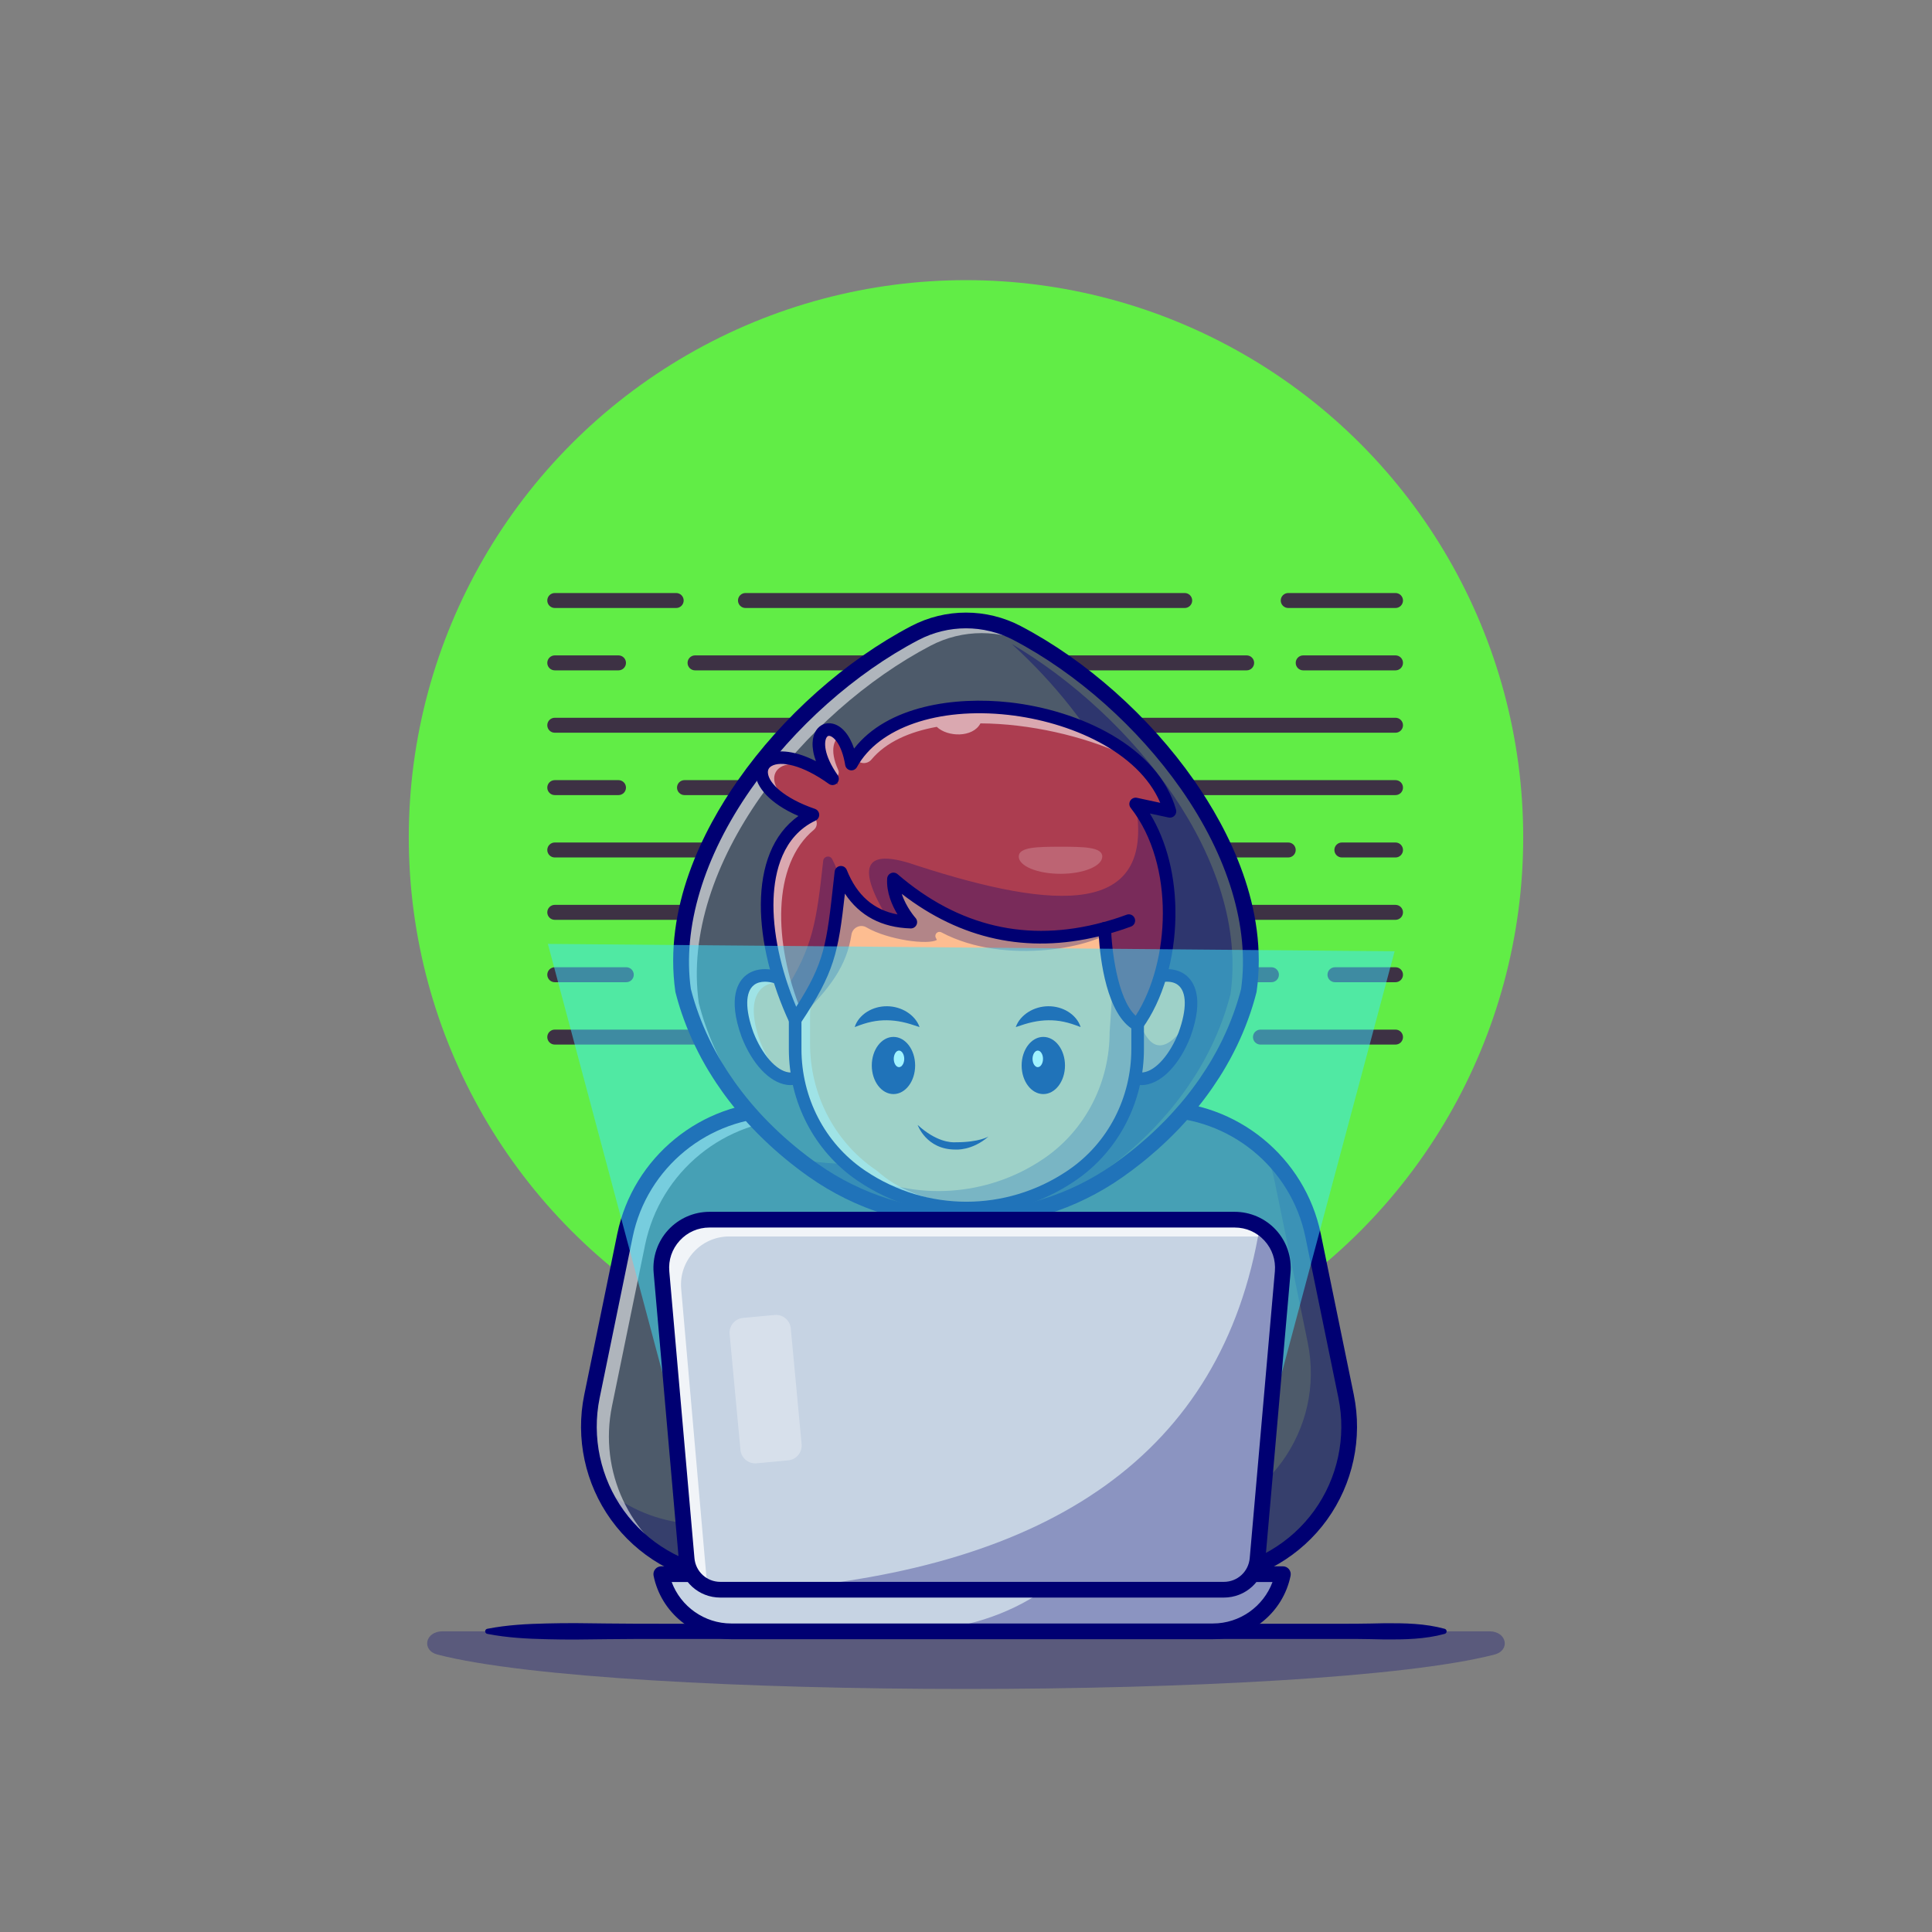 <?xml version="1.0" encoding="utf-8"?>
<!-- Generator: Adobe Illustrator 27.5.0, SVG Export Plug-In . SVG Version: 6.00 Build 0)  -->
<svg version="1.1" id="Layer_1" xmlns="http://www.w3.org/2000/svg" xmlns:xlink="http://www.w3.org/1999/xlink" x="0px" y="0px"
	 viewBox="0 0 4000 4000" style="enable-background:new 0 0 4000 4000;" xml:space="preserve" width="500" height="500">
<rect x="0" y="0" width="4000" height="4000" fill="#808080" stroke="none"/>
<g>
	<!-- <rect style="fill:#FFFFFF;" width="4000" height="4000"/> -->
	<g>
		<g>
			<circle style="fill:#61ED46;" cx="2000" cy="1733.647" r="1153.647"/>
		</g>
		<g>
			<g>
				<path style="fill:#3D3144;" d="M2889.249,1258.779h-222.1c-8.56,0-15.493-6.938-15.493-15.496
					c0-8.557,6.934-15.496,15.493-15.496h222.1c8.56,0,15.493,6.939,15.493,15.496
					C2904.742,1251.84,2897.808,1258.779,2889.249,1258.779z"/>
			</g>
			<g>
				<path style="fill:#3D3144" d="M2452.799,1258.779h-909.375c-8.559,0-15.493-6.938-15.493-15.496
					c0-8.557,6.934-15.496,15.493-15.496h909.375c8.56,0,15.493,6.939,15.493,15.496
					C2468.292,1251.84,2461.358,1258.779,2452.799,1258.779z"/>
			</g>
			<g>
				<path style="fill:#3D3144" d="M1399.967,1258.779h-251.367c-8.559,0-15.493-6.938-15.493-15.496
					c0-8.557,6.934-15.496,15.493-15.496h251.367c8.56,0,15.493,6.939,15.493,15.496
					C1415.46,1251.84,1408.526,1258.779,1399.967,1258.779z"/>
			</g>
			<g>
				<path style="fill:#3D3144" d="M2889.249,1387.907H2698.14c-8.56,0-15.493-6.938-15.493-15.496s6.934-15.496,15.493-15.496
					h191.108c8.56,0,15.493,6.938,15.493,15.496S2897.808,1387.907,2889.249,1387.907z"/>
			</g>
			<g>
				<path style="fill:#3D3144" d="M2581.065,1387.907H1439.014c-8.56,0-15.493-6.938-15.493-15.496s6.934-15.496,15.493-15.496
					h1142.051c8.56,0,15.493,6.938,15.493,15.496S2589.625,1387.907,2581.065,1387.907z"/>
			</g>
			<g>
				<path style="fill:#3D3144" d="M1280.518,1387.907h-131.919c-8.559,0-15.493-6.938-15.493-15.496s6.934-15.496,15.493-15.496
					h131.919c8.559,0,15.493,6.938,15.493,15.496S1289.078,1387.907,1280.518,1387.907z"/>
			</g>
			<g>
				<path style="fill:#3D3144" d="M2889.249,1517.035h-1740.65c-8.559,0-15.493-6.938-15.493-15.496
					c0-8.557,6.934-15.496,15.493-15.496h1740.65c8.56,0,15.493,6.938,15.493,15.496
					C2904.742,1510.097,2897.808,1517.035,2889.249,1517.035z"/>
			</g>
			<g>
				<path style="fill:#3D3144" d="M2889.249,1646.164H1417.188c-8.56,0-15.493-6.939-15.493-15.496s6.934-15.496,15.493-15.496
					h1472.061c8.56,0,15.493,6.938,15.493,15.496S2897.808,1646.164,2889.249,1646.164z"/>
			</g>
			<g>
				<path style="fill:#3D3144" d="M1280.518,1646.164h-131.919c-8.559,0-15.493-6.939-15.493-15.496s6.934-15.496,15.493-15.496
					h131.919c8.559,0,15.493,6.938,15.493,15.496S1289.078,1646.164,1280.518,1646.164z"/>
			</g>
			<g>
				<path style="fill:#3D3144" d="M2889.249,1775.292h-111.05c-8.56,0-15.493-6.939-15.493-15.496
					c0-8.557,6.934-15.496,15.493-15.496h111.05c8.56,0,15.493,6.938,15.493,15.496
					C2904.742,1768.354,2897.808,1775.292,2889.249,1775.292z"/>
			</g>
			<g>
				<path style="fill:#3D3144" d="M2667.149,1775.292h-1518.55c-8.559,0-15.493-6.939-15.493-15.496
					c0-8.557,6.934-15.496,15.493-15.496h1518.55c8.56,0,15.493,6.938,15.493,15.496
					C2682.642,1768.354,2675.709,1775.292,2667.149,1775.292z"/>
			</g>
			<g>
				<path style="fill:#3D3144" d="M2889.249,1904.421h-1740.65c-8.559,0-15.493-6.938-15.493-15.496
					c0-8.557,6.934-15.496,15.493-15.496h1740.65c8.56,0,15.493,6.939,15.493,15.496
					C2904.742,1897.482,2897.808,1904.421,2889.249,1904.421z"/>
			</g>
			<g>
				<path style="fill:#3D3144" d="M2889.249,2033.549h-125.332c-8.56,0-15.493-6.938-15.493-15.496
					c0-8.557,6.934-15.496,15.493-15.496h125.332c8.56,0,15.493,6.939,15.493,15.496
					C2904.742,2026.611,2897.808,2033.549,2889.249,2033.549z"/>
			</g>
			<g>
				<path style="fill:#3D3144" d="M2632.364,2033.549H1486.055c-8.56,0-15.493-6.938-15.493-15.496
					c0-8.557,6.934-15.496,15.493-15.496h1146.309c8.56,0,15.493,6.939,15.493,15.496
					C2647.857,2026.611,2640.924,2033.549,2632.364,2033.549z"/>
			</g>
			<g>
				<path style="fill:#3D3144" d="M1296.666,2033.549h-148.066c-8.559,0-15.493-6.938-15.493-15.496
					c0-8.557,6.934-15.496,15.493-15.496h148.066c8.56,0,15.493,6.939,15.493,15.496
					C1312.159,2026.611,1305.225,2033.549,1296.666,2033.549z"/>
			</g>
			<g>
				<path style="fill:#3D3144" d="M2889.249,2162.68h-279.609c-8.56,0-15.493-6.938-15.493-15.496s6.934-15.496,15.493-15.496
					h279.609c8.56,0,15.493,6.938,15.493,15.496S2897.808,2162.68,2889.249,2162.68z"/>
			</g>
			<g>
				<path style="fill:#3D3144" d="M2391.676,2162.68H1148.599c-8.559,0-15.493-6.938-15.493-15.496s6.934-15.496,15.493-15.496
					h1243.076c8.56,0,15.493,6.938,15.493,15.496S2400.235,2162.68,2391.676,2162.68z"/>
			</g>
		</g>
		<g style="opacity:0.3;">
			<path style="fill:#000072;" d="M905.958,3425.645c367.336,94.877,1820.638,94.877,2187.975,0
				c33.979-8.776,25.689-48.139-10.094-48.139H916.052C880.269,3377.505,871.979,3416.868,905.958,3425.645z"/>
		</g>
		<g>
			<path style="fill:#000072;" d="M1008.787,3372.263c41.299-8.069,82.598-10.217,123.896-11.094
				c41.296-1.128,82.595-0.53,123.894,0.083c41.299,0.479,82.595,0.601,123.894,0.522h123.896h495.579h495.579h247.791l61.946-0.017
				c20.649,0.012,41.299-0.708,61.948-1.04c41.299-0.186,82.595,0.286,123.894,11.545c2.896,0.789,4.604,3.777,3.813,6.672
				c-0.522,1.921-2.024,3.32-3.813,3.813c-41.299,11.257-82.595,11.729-123.894,11.545c-20.649-0.332-41.299-1.055-61.948-1.042
				l-61.946-0.017h-247.791h-495.579h-495.579h-123.896c-41.299-0.076-82.595,0.046-123.894,0.522
				c-41.299,0.615-82.598,1.211-123.894,0.085c-41.299-0.879-82.598-3.025-123.896-11.094c-2.896-0.566-4.783-3.372-4.219-6.267
				C1004.998,3374.285,1006.719,3372.668,1008.787,3372.263z"/>
		</g>
		<g>
			<g>
				<g>
					<path style="fill:#4D5A6A;" d="M2510.787,3265.52l6.524-0.776c181.958-21.631,306.505-194.242,269.673-373.742l-68.363-333.162
						c-31.196-152.031-164.998-261.165-320.197-261.165h-397.775h11.255H1614.13c-155.199,0-289,109.134-320.197,261.165
						l-68.363,333.162c-36.832,179.5,87.715,352.111,269.673,373.742l6.524,0.776H2510.787z"/>
				</g>
				<g>
					<path style="fill:#000072;" d="M2510.933,3268.019H1501.768l-6.816-0.791c-87.427-10.396-167.109-57.302-218.623-128.696
						c-51.509-71.392-70.903-161.794-53.208-248.032l68.359-333.162c31.294-152.485,166.987-263.162,322.651-263.162h784.292
						c155.664,0,291.353,110.676,322.646,263.162l68.364,333.162c17.695,86.24-1.704,176.646-53.213,248.037
						c-51.514,71.392-131.196,118.298-218.618,128.691L2510.933,3268.019z M1614.132,2299.177
						c-153.301,0-286.938,108.997-317.749,259.167l-68.359,333.162c-17.417,84.868,1.665,173.84,52.363,244.102
						c50.693,70.261,129.116,116.426,215.151,126.655l6.523,0.774l1008.579-0.017l6.377-0.757
						c86.035-10.229,164.453-56.392,215.146-126.65c50.698-70.261,69.785-159.233,52.368-244.106l-68.364-333.162
						c-30.811-150.171-164.443-259.167-317.744-259.167H1614.132z"/>
				</g>
			</g>
			<g style="opacity:0.3;">
				<path style="fill:#000072;" d="M2517.315,3264.77l-6.507,0.759H1501.772l-6.507-0.759
					c-116.423-13.828-209.312-89.527-251.554-189.194c46.201,41.537,105.253,69.789,172.059,77.76l6.507,0.759h1009.036l6.507-0.759
					c181.982-21.636,306.539-194.237,269.666-373.725l-68.324-333.164c-4.609-22.396-11.442-43.815-20.226-64.149
					c49.562,45.225,85.406,105.849,99.667,175.529l68.379,333.164C2823.8,3070.478,2699.243,3243.133,2517.315,3264.77z"/>
			</g>
			<g style="opacity:0.55;">
				<path style="fill:#FFFFFF;" d="M2559.72,2339.242c-37.253-14.695-77.706-22.666-119.731-22.666H1655.72
					c-155.195,0-289.024,109.103-320.204,261.152l-68.379,333.164c-28.089,136.92,37.687,269.774,151.236,334.736
					c-138.493-53.901-224.17-201.775-192.827-354.637l68.379-333.164c31.18-151.995,165.009-261.152,320.204-261.152h784.27
					C2456.636,2296.675,2511.838,2312.021,2559.72,2339.242z"/>
			</g>
			<g>
				<path style="fill:#000072;" d="M2510.787,3281.786H1501.768c-0.64,0-1.279-0.037-1.914-0.112l-6.523-0.774
					c-91.245-10.847-174.404-59.802-228.164-134.312c-53.76-74.507-73.999-168.857-55.532-258.857l68.359-333.159
					c32.598-158.862,173.965-274.163,336.138-274.163h784.292c162.168,0,303.535,115.3,336.133,274.163l68.364,333.162
					c18.467,90.002-1.777,184.353-55.537,258.86s-136.919,123.459-228.154,134.307l-6.523,0.774
					C2512.066,3281.75,2511.427,3281.786,2510.787,3281.786z M1502.73,3249.252h1007.095l5.571-0.662
					c82.212-9.775,157.158-53.892,205.605-121.035c48.447-67.146,66.689-152.173,50.044-233.284l-68.364-333.162
					c-29.507-143.796-157.466-248.167-304.258-248.167h-784.292c-146.797,0-274.756,104.37-304.263,248.167l-68.359,333.162
					c-16.646,81.108,1.592,166.135,50.039,233.279c48.452,67.148,123.394,111.265,205.615,121.04L1502.73,3249.252z"/>
			</g>
			<g>
				<g>
					<path style="fill:#4D5A6A;" d="M2585.585,2050.597c-0.976,3.796-2.006,7.646-3.037,11.387c-0.813,2.874-1.627,5.694-2.44,8.514
						c-0.325,1.084-0.596,2.115-0.976,3.199c-0.651,2.332-1.41,4.664-2.115,6.941c-0.922,2.983-1.898,5.911-2.874,8.839
						c-0.434,1.301-0.868,2.603-1.301,3.85c-1.41,4.229-2.874,8.405-4.447,12.526c-1.627,4.555-3.362,9.056-5.152,13.502
						c-1.735,4.501-3.579,8.948-5.477,13.394c-1.844,4.392-3.796,8.838-5.802,13.177c-1.898,4.229-3.85,8.405-5.856,12.581
						c-0.271,0.542-0.542,1.084-0.813,1.627c-1.844,3.904-3.796,7.754-5.802,11.604c-0.054,0.108-0.108,0.217-0.163,0.325
						c-2.169,4.284-4.392,8.459-6.67,12.689c-2.711,4.989-5.477,9.923-8.351,14.803c-1.952,3.416-3.959,6.778-5.965,10.141
						c-0.108,0.108-0.162,0.217-0.162,0.271c-2.495,4.121-5.043,8.188-7.646,12.255c-4.338,6.778-8.784,13.502-13.394,20.172
						c-2.006,2.928-4.067,5.802-6.128,8.676c-1.735,2.44-3.47,4.826-5.26,7.267c-2.657,3.633-5.369,7.212-8.08,10.791
						c-2.657,3.47-5.314,6.833-8.025,10.249c-1.518,1.898-3.036,3.796-4.555,5.639c-0.976,1.193-1.952,2.386-2.928,3.579
						c-1.844,2.169-3.633,4.338-5.477,6.507c-4.989,5.856-10.086,11.658-15.292,17.406c-2.494,2.82-5.097,5.585-7.7,8.351
						c-1.898,2.006-3.796,4.067-5.694,6.073c-2.711,2.82-5.368,5.585-8.134,8.296c-3.904,3.958-7.917,7.917-11.93,11.821
						c-3.253,3.145-6.507,6.236-9.815,9.273c-0.488,0.488-0.976,0.976-1.464,1.356c-3.362,3.199-6.778,6.29-10.249,9.381
						c-6.345,5.694-12.798,11.225-19.359,16.701c-1.627,1.356-3.254,2.711-4.935,4.121c-3.308,2.711-6.67,5.423-10.086,8.134
						c-11.821,9.381-23.913,18.437-36.277,27.167c-0.217,0.163-0.488,0.325-0.705,0.488c-48.207,33.946-100.643,59.161-155.086,75.7
						c-18.87,5.748-38.012,10.466-57.317,14.153c-85.514,16.268-174.119,11.984-258.007-12.743
						c-56.395-16.593-110.675-42.459-160.508-77.597c-3.905-2.765-7.809-5.585-11.713-8.405c-0.379-0.325-0.759-0.596-1.193-0.867
						c-3.85-2.874-7.7-5.748-11.496-8.622c-3.958-3.037-7.917-6.127-11.875-9.272h-0.054c-3.904-3.145-7.754-6.29-11.604-9.435
						c-3.904-3.2-7.7-6.453-11.496-9.707c-3.796-3.253-7.537-6.507-11.225-9.815c-3.742-3.362-7.429-6.67-11.062-10.086
						c-3.633-3.362-7.212-6.778-10.791-10.249c-3.579-3.416-7.104-6.886-10.574-10.411c-3.471-3.525-6.941-7.049-10.357-10.628
						c-3.416-3.633-6.833-7.266-10.249-10.953c-3.254-3.579-6.453-7.158-9.652-10.845c-2.494-2.82-4.989-5.694-7.429-8.568
						c-7.104-8.405-14.044-16.973-20.769-25.703c-2.711-3.579-5.477-7.158-8.08-10.791c-0.38-0.434-0.705-0.922-1.03-1.356
						c-1.844-2.44-3.633-4.935-5.368-7.429c-4.013-5.639-7.917-11.279-11.713-17.027c-2.115-3.145-4.23-6.345-6.236-9.544
						c-3.091-4.826-6.128-9.652-9.11-14.587c-2.061-3.471-4.176-6.995-6.236-10.52c-2.819-4.934-5.585-9.978-8.351-15.021
						c-2.006-3.796-4.013-7.592-5.965-11.387c-2.006-3.85-3.959-7.754-5.802-11.659c-0.325-0.542-0.596-1.084-0.814-1.627
						c-4.121-8.405-7.971-16.918-11.55-25.486c-0.217-0.38-0.38-0.705-0.488-1.085c-1.79-4.229-3.525-8.459-5.206-12.743
						c-1.79-4.447-3.525-8.948-5.152-13.502c-1.681-4.501-3.308-9.056-4.826-13.611c-1.139-3.362-2.278-6.778-3.362-10.195
						c-0.867-2.711-1.681-5.423-2.494-8.134c-0.38-1.193-0.759-2.44-1.085-3.633c-0.813-2.657-1.572-5.26-2.277-7.917
						c-1.085-3.904-2.115-7.809-3.145-11.767c-40.561-286.313,219.778-603.835,479.899-739.997
						c66.156-34.65,145.325-34.65,211.481,0c5.856,3.037,11.659,6.29,17.515,9.652l0.054,0.054
						C2377.412,1466.392,2625.225,1770.738,2585.585,2050.597z"/>
				</g>
				<g>
					<g style="opacity:0.4;">
						<path style="fill:#000072;" d="M2099.994,2512.96c7.371-1.914,14.719-3.935,22.013-6.156
							c54.443-16.541,106.879-41.755,155.086-75.699c0.217-0.164,0.49-0.326,0.707-0.49c12.362-8.729,24.455-17.785,36.277-27.166
							c3.416-2.711,6.778-5.423,10.085-8.134c1.681-1.408,3.307-2.764,4.935-4.12c6.561-5.478,13.014-11.009,19.358-16.702
							c3.471-3.093,6.887-6.183,10.249-9.381c0.487-0.381,0.975-0.869,1.464-1.356c3.307-3.037,6.561-6.13,9.815-9.275
							c4.011-3.903,8.023-7.861,11.928-11.82c2.767-2.711,5.423-5.478,8.134-8.298c1.898-2.004,3.797-4.067,5.695-6.071
							c2.6-2.767,5.206-5.531,7.7-8.351c5.205-5.748,10.302-11.552,15.291-17.406c1.843-2.168,3.633-4.34,5.478-6.508
							c0.974-1.194,1.951-2.385,2.928-3.58c1.517-1.843,3.034-3.741,4.554-5.637c2.711-3.418,5.367-6.778,8.025-10.25
							c2.711-3.58,5.423-7.159,8.078-10.792c1.79-2.438,3.527-4.827,5.261-7.265c2.06-2.873,4.12-5.748,6.127-8.677
							c4.61-6.67,9.055-13.392,13.395-20.171c2.603-4.067,5.15-8.134,7.644-12.256c0-0.053,0.056-0.162,0.164-0.27
							c2.004-3.363,4.011-6.725,5.966-10.141c2.873-4.88,5.64-9.815,8.351-14.803c2.277-4.231,4.499-8.404,6.667-12.688
							c0.056-0.109,0.111-0.217,0.164-0.326c2.007-3.85,3.958-7.702,5.801-11.605c0.273-0.543,0.543-1.085,0.813-1.626
							c2.007-4.175,3.961-8.351,5.857-12.582c2.007-4.337,3.961-8.785,5.804-13.175c1.896-4.448,3.741-8.894,5.476-13.395
							c1.79-4.446,3.527-8.947,5.153-13.501c1.573-4.123,3.037-8.298,4.446-12.527c0.434-1.247,0.868-2.55,1.303-3.852
							c0.974-2.926,1.951-5.854,2.873-8.838c0.704-2.277,1.464-4.607,2.115-6.94c0.379-1.085,0.651-2.115,0.977-3.201
							c0.813-2.817,1.626-5.637,2.438-8.513c1.03-3.741,2.06-7.591,3.037-11.388c39.155-276.428-202.14-576.751-452.988-724.848
							c176.462,160.504,309.983,385.391,280.116,596.387c-0.977,3.797-2.007,7.647-3.037,11.388
							c-0.813,2.875-1.628,5.693-2.441,8.512c-0.326,1.086-0.596,2.116-0.974,3.201c-0.651,2.33-1.411,4.663-2.115,6.94
							c-0.921,2.984-1.898,5.912-2.875,8.838c-0.432,1.303-0.866,2.603-1.3,3.853c-1.411,4.228-2.873,8.404-4.446,12.524
							c-1.628,4.557-3.363,9.055-5.153,13.504c-1.734,4.501-3.58,8.947-5.475,13.392c-1.846,4.393-3.797,8.841-5.804,13.178
							c-1.898,4.229-3.85,8.407-5.857,12.579c-0.27,0.543-0.54,1.086-0.813,1.628c-1.843,3.903-3.794,7.755-5.801,11.605
							c-0.056,0.106-0.108,0.217-0.164,0.323c-2.169,4.284-4.39,8.46-6.67,12.691c-2.711,4.989-5.476,9.924-8.351,14.804
							c-1.951,3.416-3.958,6.778-5.965,10.141c-0.106,0.106-0.162,0.217-0.162,0.27c-2.494,4.12-5.044,8.187-7.644,12.254
							c-4.34,6.778-8.785,13.504-13.395,20.173c-2.007,2.928-4.067,5.801-6.127,8.677c-1.737,2.439-3.471,4.824-5.261,7.266
							c-2.658,3.633-5.37,7.212-8.081,10.792c-2.656,3.469-5.312,6.831-8.023,10.247c-1.52,1.898-3.037,3.797-4.557,5.64
							c-0.977,1.194-1.951,2.385-2.928,3.58c-1.843,2.169-3.633,4.337-5.476,6.508c-4.988,5.854-10.085,11.658-15.291,17.406
							c-2.497,2.82-5.1,5.584-7.702,8.351c-1.898,2.004-3.794,4.067-5.693,6.071c-2.711,2.82-5.37,5.587-8.134,8.298
							c-3.905,3.958-7.917,7.917-11.931,11.82c-3.254,3.146-6.505,6.238-9.815,9.275c-0.487,0.487-0.974,0.974-1.462,1.356
							c-3.363,3.198-6.778,6.288-10.249,9.378c-6.347,5.695-12.797,11.227-19.36,16.702c-1.626,1.356-3.254,2.711-4.933,4.123
							c-3.31,2.711-6.67,5.423-10.088,8.134c-11.82,9.381-23.912,18.436-36.277,27.166c-0.217,0.164-0.487,0.326-0.704,0.49
							c-48.208,33.944-100.644,59.159-155.087,75.699c-18.87,5.748-38.011,10.464-57.316,14.152
							c-32.067,6.1-64.571,9.312-97.096,9.638c32.525-0.326,65.029-3.537,97.096-9.638c0.924-0.177,1.843-0.384,2.767-0.567
							c-11.693,3.037-23.462,5.735-35.302,7.996c-70.748,13.458-143.606,12.807-214.163-1.808c-0.821-0.646-1.642-1.274-2.465-1.922
							c3.884,3.082,7.771,6.119,11.653,9.098c3.797,2.875,7.647,5.748,11.497,8.624c0.434,0.27,0.815,0.54,1.194,0.866
							c3.903,2.82,7.808,5.64,11.711,8.407c49.836,35.138,104.115,61.004,160.509,77.598
							c83.889,24.725,172.493,29.009,258.007,12.741c10.091-1.928,20.133-4.152,30.121-6.641
							C2118.274,2509.139,2109.152,2511.162,2099.994,2512.96z"/>
					</g>
				</g>
				<g style="opacity:0.55;">
					<path style="fill:#FFFFFF;" d="M2216.253,1384.357c-20.009-13.556-40.236-26.191-60.462-37.849l-0.054-0.054
						c-5.856-3.362-11.658-6.616-17.515-9.652c-66.156-34.65-145.325-34.65-211.481,0
						c-260.122,136.161-520.46,453.708-479.899,740.021c1.03,3.958,2.061,7.863,3.145,11.767c0.705,2.657,1.464,5.26,2.277,7.917
						c0.325,1.193,0.705,2.44,1.085,3.633c0.813,2.711,1.627,5.423,2.494,8.134c1.085,3.416,2.224,6.833,3.362,10.195
						c1.518,4.555,3.145,9.11,4.826,13.611c1.627,4.555,3.362,9.055,5.151,13.502c1.681,4.284,3.416,8.513,5.206,12.743
						c0.108,0.38,0.271,0.705,0.488,1.085c3.579,8.568,7.429,17.081,11.55,25.486c0.217,0.542,0.488,1.084,0.813,1.627
						c1.844,3.904,3.796,7.808,5.802,11.659c1.952,3.796,3.958,7.591,5.965,11.387c2.766,5.043,5.531,10.086,8.351,15.021
						c2.061,3.524,4.176,7.049,6.236,10.52c2.982,4.934,6.019,9.761,9.11,14.587c2.006,3.199,4.121,6.398,6.236,9.544
						c3.796,5.748,7.7,11.387,11.713,17.027c1.735,2.495,3.525,4.989,5.368,7.429c0.325,0.434,0.651,0.922,1.03,1.356
						c2.603,3.633,5.368,7.212,8.08,10.791c6.724,8.73,13.665,17.298,20.769,25.703c2.44,2.874,4.935,5.748,7.429,8.568
						c3.199,3.687,6.399,7.266,9.652,10.845c3.416,3.687,6.833,7.32,10.249,10.953c3.416,3.579,6.886,7.104,10.357,10.628
						c3.471,3.524,6.995,6.995,10.574,10.411c3.579,3.47,7.158,6.887,10.791,10.249c3.633,3.417,7.32,6.724,11.062,10.086
						c3.687,3.308,7.429,6.561,11.225,9.815s7.592,6.507,11.496,9.707c3.85,3.145,7.7,6.29,11.604,9.435h0.054
						c3.958,3.145,7.917,6.236,11.875,9.272c3.525,2.657,7.104,5.314,10.682,8.025c-4.5-2.928-8.947-5.965-13.394-9.11
						c-3.904-2.765-7.809-5.585-11.713-8.405c-0.379-0.325-0.759-0.597-1.193-0.868c-3.85-2.874-7.7-5.748-11.496-8.622
						c-3.958-3.037-7.917-6.127-11.875-9.272h-0.054c-3.904-3.145-7.754-6.29-11.604-9.435c-3.904-3.199-7.7-6.453-11.496-9.707
						c-3.796-3.253-7.537-6.507-11.225-9.815c-3.742-3.362-7.429-6.67-11.062-10.086c-3.633-3.362-7.212-6.778-10.791-10.249
						c-3.579-3.416-7.104-6.887-10.574-10.411c-3.471-3.525-6.941-7.049-10.357-10.628c-3.416-3.633-6.833-7.266-10.249-10.953
						c-3.254-3.579-6.453-7.158-9.652-10.845c-2.494-2.82-4.989-5.694-7.429-8.568c-7.104-8.405-14.044-16.973-20.769-25.703
						c-2.711-3.579-5.477-7.158-8.08-10.791c-0.38-0.434-0.705-0.922-1.03-1.356c-1.844-2.44-3.633-4.934-5.368-7.429
						c-4.013-5.639-7.917-11.279-11.713-17.027c-2.115-3.145-4.23-6.345-6.236-9.544c-3.091-4.826-6.128-9.652-9.11-14.587
						c-2.061-3.47-4.176-6.995-6.236-10.52c-2.82-4.935-5.585-9.978-8.351-15.021c-2.006-3.796-4.013-7.592-5.965-11.387
						c-2.006-3.85-3.959-7.754-5.802-11.659c-0.325-0.542-0.596-1.084-0.814-1.627c-4.121-8.405-7.971-16.918-11.55-25.486
						c-0.217-0.38-0.38-0.705-0.488-1.085c-1.79-4.229-3.525-8.459-5.206-12.743c-1.789-4.447-3.525-8.947-5.151-13.502
						c-1.681-4.501-3.308-9.056-4.826-13.611c-1.139-3.362-2.278-6.778-3.362-10.194c-0.867-2.711-1.681-5.423-2.494-8.134
						c-0.38-1.193-0.759-2.44-1.085-3.633c-0.813-2.657-1.572-5.26-2.277-7.917c-1.085-3.904-2.115-7.809-3.145-11.767
						c-40.561-286.313,219.778-603.86,479.899-740.021c66.156-34.65,145.325-34.65,211.481,0c5.856,3.037,11.659,6.29,17.515,9.652
						l0.054,0.054C2158.123,1344.447,2187.459,1363.48,2216.253,1384.357z"/>
				</g>
				<g>
					<path style="fill:#000072;" d="M1999.942,2539.367c-113.994,0.005-227.964-34.297-325.186-102.888
						c-3.97-2.813-7.92-5.664-11.865-8.516c-0.205-0.146-0.405-0.3-0.601-0.457c-0.273-0.178-0.537-0.366-0.801-0.559
						c-4.092-3.059-7.866-5.876-11.582-8.689c-3.843-2.949-7.617-5.896-11.387-8.884c-0.317-0.217-0.62-0.444-0.918-0.686
						c-3.813-3.069-7.573-6.14-11.338-9.214c-4.375-3.586-8.267-6.917-12.148-10.247c-3.892-3.337-7.729-6.672-11.504-10.061
						l-0.532-0.479c-3.657-3.284-7.256-6.523-10.811-9.866c-3.628-3.357-7.3-6.86-10.972-10.42
						c-3.604-3.44-7.251-7.029-10.84-10.674c-3.677-3.733-7.134-7.246-10.537-10.815c-3.525-3.745-6.963-7.405-10.405-11.121
						c-3.447-3.792-6.733-7.463-10.015-11.243c-2.466-2.788-5.039-5.75-7.549-8.716c-7.446-8.806-14.59-17.646-21.25-26.292
						l-1.792-2.363c-2.124-2.793-4.248-5.591-6.289-8.423c-0.376-0.469-0.732-0.947-1.074-1.418
						c-2.007-2.661-3.921-5.33-5.781-7.998c-4.355-6.118-8.291-11.841-11.934-17.356c-2.139-3.179-4.351-6.523-6.445-9.866
						c-3.091-4.822-6.201-9.771-9.253-14.827l-1.914-3.215c-1.484-2.488-2.979-4.995-4.443-7.505
						c-2.798-4.897-5.469-9.756-8.135-14.614l-0.43-0.784c-2.163-4.08-4.199-7.935-6.177-11.785
						c-1.963-3.767-3.916-7.668-5.771-11.572c-0.449-0.815-0.859-1.641-1.211-2.468c-4.38-9.058-8.125-17.314-11.435-25.198
						c-0.317-0.632-0.664-1.389-0.982-2.261c-1.763-4.18-3.476-8.362-5.137-12.595c-1.812-4.512-3.628-9.214-5.327-13.972
						c-1.665-4.458-3.354-9.197-4.937-13.936c-1.147-3.389-2.319-6.902-3.438-10.415c-0.884-2.781-1.724-5.576-2.568-8.374
						c-0.371-1.174-0.811-2.627-1.191-4.016c-0.742-2.405-1.558-5.2-2.315-8.057c-1.055-3.796-2.109-7.783-3.159-11.826
						c-0.156-0.598-0.278-1.206-0.366-1.816c-24.56-173.384,57.124-333.84,129.976-437.917
						c92.061-131.521,222.724-247.71,358.486-318.774c70.938-37.153,155.635-37.153,226.572,0
						c135.762,71.065,266.426,187.256,358.486,318.774c72.852,104.077,154.536,264.534,129.976,437.917
						c-0.088,0.596-0.205,1.189-0.356,1.772c-0.996,3.882-2.051,7.82-3.105,11.648l-2.788,9.709c-0.244,0.842-0.488,1.67-0.771,2.52
						c-0.488,1.711-1.021,3.423-1.553,5.112l-0.562,1.792c-0.889,2.883-1.826,5.706-2.759,8.525l-0.215,0.64
						c-0.469,1.399-0.923,2.769-1.382,4.08c-1.416,4.246-2.959,8.638-4.609,12.971c-1.577,4.434-3.389,9.138-5.264,13.787
						c-1.709,4.443-3.628,9.067-5.596,13.689c-1.89,4.492-3.921,9.116-6.006,13.628c-1.875,4.185-3.887,8.491-5.957,12.8
						l-0.942,1.882c-1.753,3.735-3.804,7.778-5.913,11.821c-2.3,4.558-4.59,8.853-6.929,13.201
						c-2.827,5.21-5.688,10.305-8.652,15.347c-1.904,3.33-3.965,6.78-6.021,10.227c-0.024,0.037-0.044,0.073-0.068,0.11
						c-0.049,0.083-0.098,0.166-0.146,0.249c-2.563,4.236-5.186,8.418-7.861,12.598c-4.771,7.454-9.258,14.209-13.711,20.654
						c-2.036,2.974-4.165,5.94-6.289,8.906c-1.753,2.456-3.525,4.897-5.356,7.397c-2.715,3.706-5.474,7.354-8.237,11.001
						c-2.769,3.618-5.483,7.056-8.262,10.549c-1.597,2-3.164,3.958-4.736,5.862l-8.564,10.283
						c-5.107,5.991-10.361,11.97-15.63,17.786c-2.393,2.715-5.039,5.532-7.686,8.345l-5.957,6.348
						c-2.969,3.091-5.708,5.938-8.555,8.73c-3.784,3.838-7.876,7.878-11.973,11.863c-3.311,3.201-6.587,6.316-9.922,9.377
						c-0.62,0.613-1.25,1.204-1.875,1.741c-3.364,3.193-6.782,6.284-10.259,9.377c-6.738,5.994-13.379,11.724-19.746,17.036
						l-4.897,4.094c-3.521,2.888-6.953,5.654-10.43,8.416c-11.982,9.512-24.438,18.835-37.012,27.717
						c-0.098,0.068-0.42,0.291-0.601,0.415c-0.044,0.029-0.088,0.061-0.132,0.093
						C2227.344,2505.239,2113.629,2539.365,1999.942,2539.367z M1682.354,2401.886c3.726,2.693,7.456,5.383,11.182,8.022
						c182.964,129.089,428.975,129.277,612.163,0.457v0.002c0.254-0.183,0.527-0.371,0.688-0.479
						c12.07-8.525,24.028-17.48,35.537-26.614c3.345-2.656,6.641-5.315,9.883-7.971l4.824-4.031
						c6.104-5.098,12.49-10.608,18.97-16.372c3.33-2.961,6.616-5.93,9.844-9.004c0.278-0.269,0.571-0.525,0.874-0.774l0.303-0.303
						c0.166-0.164,0.337-0.325,0.508-0.483c3.203-2.942,6.353-5.935,9.502-8.979c3.896-3.792,7.832-7.671,11.65-11.548
						c2.817-2.764,5.332-5.378,7.891-8.042l5.693-6.074c2.617-2.778,5.029-5.342,7.339-7.954
						c5.186-5.725,10.22-11.458,15.103-17.188l8.169-9.805c1.528-1.858,2.998-3.694,4.468-5.53c2.622-3.301,5.22-6.587,7.817-9.978
						c2.603-3.44,5.264-6.951,7.871-10.515c1.743-2.378,3.438-4.707,5.132-7.09c2.026-2.825,4.019-5.605,5.962-8.438
						c4.272-6.182,8.55-12.625,13.11-19.749c2.524-3.943,5-7.891,7.422-11.892c0.039-0.066,0.078-0.132,0.117-0.198l0,0
						c1.958-3.276,3.911-6.55,5.815-9.878c2.876-4.893,5.552-9.666,8.174-14.492c2.183-4.053,4.346-8.108,6.45-12.268
						c0.029-0.059,0.22-0.442,0.254-0.5c1.904-3.657,3.76-7.314,5.513-11.023l1.001-2.017c1.807-3.765,3.701-7.805,5.532-11.902
						c2.012-4.346,3.887-8.616,5.659-12.83c1.851-4.346,3.623-8.618,5.288-12.939c1.802-4.478,3.457-8.777,5.01-13.125
						c1.611-4.238,3.003-8.196,4.341-12.205l1.504-4.465c0.869-2.612,1.738-5.225,2.559-7.883l0.601-1.924
						c0.474-1.514,0.957-3.044,1.387-4.575c0.093-0.347,0.2-0.688,0.322-1.028c0.156-0.454,0.278-0.896,0.405-1.34l2.71-9.419
						c0.894-3.254,1.821-6.702,2.705-10.122c17.676-126.88-26.533-273.789-124.541-413.801
						c-89.175-127.392-215.62-239.878-346.924-308.608c-61.484-32.207-134.902-32.207-196.387,0
						c-131.304,68.73-257.754,181.213-346.929,308.608c-97.998,140.005-142.202,286.909-124.541,413.784
						c0.933,3.562,1.865,7.085,2.842,10.605c0.703,2.656,1.411,5.063,2.163,7.522c0.4,1.448,0.723,2.49,1.035,3.486
						c0.854,2.839,1.646,5.464,2.481,8.091c1.06,3.335,2.173,6.653,3.276,9.917c1.479,4.443,3.042,8.816,4.653,13.137
						c1.636,4.573,3.296,8.875,5.005,13.125c1.68,4.282,3.364,8.379,5.098,12.476c0.029,0.076,0.064,0.151,0.093,0.229
						c0.151,0.305,0.293,0.615,0.42,0.918c3.198,7.659,6.86,15.728,11.187,24.673c0.103,0.215,0.205,0.432,0.298,0.652
						c0.205,0.361,0.4,0.73,0.576,1.106c1.758,3.713,3.613,7.432,5.522,11.094c1.968,3.826,3.945,7.563,5.918,11.304l0.308,0.557
						c2.583,4.7,5.161,9.397,7.788,13.999c1.338,2.285,2.783,4.712,4.219,7.119l1.88,3.159c2.847,4.712,5.811,9.417,8.823,14.124
						c1.997,3.179,4.014,6.235,6.035,9.238c3.506,5.308,7.236,10.725,11.465,16.67c1.714,2.456,3.374,4.778,5.093,7.046
						c0.073,0.1,0.405,0.554,0.479,0.657l-0.22-0.242c0.366,0.413,0.708,0.842,1.025,1.287c1.958,2.737,4.014,5.435,6.065,8.13
						l1.753,2.312c6.279,8.147,13.11,16.602,20.224,25.02c2.354,2.773,4.771,5.559,7.188,8.291c3.223,3.713,6.343,7.2,9.512,10.686
						c3.281,3.538,6.67,7.144,10.059,10.752c3.203,3.357,6.543,6.746,9.883,10.137c3.569,3.625,6.973,6.975,10.43,10.276
						c3.584,3.474,7.07,6.802,10.61,10.076c3.472,3.267,6.89,6.338,10.361,9.456l0.522,0.471c3.589,3.22,7.241,6.394,10.942,9.568
						c3.701,3.171,7.407,6.35,11.216,9.473c3.765,3.076,7.236,5.908,10.728,8.726c0.249,0.176,0.498,0.361,0.737,0.552
						c3.887,3.086,7.769,6.121,11.66,9.104c3.54,2.681,7.212,5.425,10.884,8.167
						C1681.163,2400.973,1681.763,2401.413,1682.354,2401.886z M1661.871,2427.16c0.005,0.002,0.01,0.007,0.015,0.012
						C1661.881,2427.167,1661.876,2427.162,1661.871,2427.16z M2386.695,2344.821c-0.039,0.032-0.078,0.063-0.117,0.095
						C2386.617,2344.885,2386.656,2344.853,2386.695,2344.821z M1457.501,2127.66c0.005,0.007,0.005,0.015,0.01,0.022
						C1457.506,2127.675,1457.506,2127.668,1457.501,2127.66z M1456.505,2125.19c0.005,0.005,0.005,0.007,0.01,0.012
						C1456.51,2125.197,1456.51,2125.192,1456.505,2125.19z M2585.587,2050.6h0.049H2585.587z"/>
				</g>
				<g>
					<g>
						<g>
							<g>
								<path style="fill:#FDBD91;" d="M2455.638,2132.773c-1,3.046-2.088,6.135-3.219,9.311
									c-30.152,77.229-89.281,118.388-125.089,71.79l21.363-104.9l14.532-71.312
									C2419.09,1999.505,2493.578,2016.647,2455.638,2132.773z"/>
							</g>
							<g>
								<path style="fill:#000072;" d="M2363.145,2235.473c-14.209,0-27.021-6.97-37.354-20.417l-0.537-0.701l36.226-177.849
									l0.649-0.444c30.498-20.83,64.824-24.441,85.405-8.999c13.403,10.054,32.515,37.236,9.941,106.313l0,0
									c-1.001,3.062-2.095,6.167-3.232,9.36c-20.151,51.619-53.384,87.817-84.678,92.273
									C2367.398,2235.319,2365.255,2235.473,2363.145,2235.473z M2329.41,2213.385c10.874,13.777,24.526,19.922,39.609,17.786
									c29.932-4.265,61.963-39.509,81.592-89.792c1.108-3.105,2.192-6.177,3.184-9.209l0,0
									c16.172-49.492,13.12-85.718-8.589-102.007c-19.111-14.343-51.284-10.842-80.239,8.662L2329.41,2213.385z"/>
							</g>
						</g>
						<g style="opacity:0.3;">
							<path style="fill:#000072;" d="M2455.638,2132.773c-1,3.046-2.088,6.135-3.219,9.311
								c-30.152,77.229-89.281,118.388-125.089,71.79l21.363-104.9c5.004-0.392,8.006-0.609,8.006-0.609
								c21.711,67.918,53.255,73.965,94.632,18.1C2451.33,2126.464,2452.897,2128.771,2455.638,2132.773z"/>
						</g>
						<g>
							<path style="fill:#000072;" d="M2363.223,2246.569c-17.632,0-33.828-8.594-46.24-24.739c-2.31-3-3.198-6.853-2.441-10.562
								l35.894-176.211c0.674-3.328,2.622-6.26,5.425-8.174c34.849-23.797,74.648-27.097,99.023-8.193
								c16.353,12.676,39.375,46.14,9.81,127.834c-22.007,56.379-57.808,94.38-93.55,99.475
								C2368.477,2246.381,2365.836,2246.569,2363.223,2246.569z M2341.387,2210.263c7.681,8.049,16.27,11.284,26.074,9.895
								c25.63-3.655,54.883-36.938,72.798-82.82c17.368-48.008,16.914-83.845-1.367-98.015c-14.292-11.079-40.073-8.374-63.97,6.309
								L2341.387,2210.263z"/>
						</g>
						<g>
							<g>
								<path style="fill:#FDBD91;" d="M1544.362,2132.773c1.001,3.046,2.088,6.135,3.22,9.311
									c30.152,77.229,89.281,118.388,125.089,71.79l-21.363-104.9l-14.532-71.312
									C1580.91,1999.505,1506.422,2016.647,1544.362,2132.773z"/>
							</g>
							<g>
								<path style="fill:#000072;" d="M1636.866,2236.247c-2.148,0-4.331-0.159-6.543-0.474
									c-31.563-4.495-65.034-40.884-85.264-92.703c-1.172-3.274-2.266-6.384-3.276-9.451v-0.005
									c-22.715-69.534-3.35-96.992,10.22-107.173c20.845-15.64,55.527-12.036,86.299,8.982l0.908,0.62l36.367,178.501
									l-0.757,0.981C1664.332,2229.172,1651.319,2236.247,1636.866,2236.247z M1546.939,2131.93
									c0.991,3.025,2.075,6.091,3.198,9.243c19.502,49.951,51.289,85.007,80.952,89.233c14.883,2.112,27.881-3.672,38.677-17.219
									l-35.43-173.899c-28.618-19.172-60.298-22.608-79.077-8.508C1533.834,2046.855,1530.88,2082.775,1546.939,2131.93
									L1546.939,2131.93z"/>
							</g>
						</g>
						<g style="opacity:0.55;">
							<path style="fill:#FFFFFF;" d="M1624.424,2232.254c-27.628-9.224-56.127-42.552-74.226-88.889
								c-1.131-3.176-2.219-6.265-3.22-9.311c-37.94-116.126,36.548-133.269,92.413-95.111l0.261,1.305
								c-50.514-19.101-101.463,7.397-68.744,107.598c1.001,3.046,2.089,6.135,3.22,9.311
								C1586.963,2190.094,1605.106,2216.46,1624.424,2232.254z"/>
						</g>
						<g>
							<path style="fill:#000072;" d="M1636.778,2246.569c-2.612,0-5.254-0.188-7.92-0.569
								c-35.742-5.095-71.543-43.096-93.433-99.17c-29.683-82-6.66-115.464,9.692-128.14c24.38-18.896,64.17-15.605,99.018,8.193
								c2.803,1.914,4.751,4.846,5.425,8.174l35.899,176.211c0.757,3.708-0.132,7.561-2.441,10.562
								C1670.606,2237.973,1654.41,2246.569,1636.778,2246.569z M1583.756,2032.524c-8.882,0-16.743,2.224-22.646,6.799
								c-18.281,14.17-18.735,50.007-1.25,98.32c17.798,45.576,47.051,78.86,72.681,82.515c9.814,1.392,18.384-1.846,26.074-9.895
								l-33.54-164.631C1611.051,2037.014,1596.373,2032.524,1583.756,2032.524z"/>
						</g>
						<g>
							<g>
								<path style="fill:#FDBD91;" d="M2355.349,2111.628v60.303c0,103.726-49.644,202.1-135.139,260.837
									c-1.219,0.827-2.437,1.61-3.612,2.437c-130.396,87.41-301.126,87.41-431.523,0.044c-1.175-0.827-2.393-1.654-3.611-2.48
									c-85.539-58.694-135.183-157.068-135.183-260.837v-60.303c0,0,0.218-3.872,0.653-10.834
									c3.22-55.039,17.795-301.997,20.145-308.306C1744.699,1583.558,2520.728,1634.768,2355.349,2111.628z"/>
							</g>
							<g>
								<path style="fill:#000072;" d="M2000.792,2503.815c-75.625,0-151.24-22.104-217.227-66.313
									c-1.099-0.774-2.183-1.511-3.271-2.251c-85.747-58.833-136.724-157.18-136.724-263.32v-60.303
									c0.005-0.154,0.225-4.031,0.659-11.001c5.307-90.784,17.91-302.651,20.313-309.084
									c20.371-54.841,89.443-95.476,189.497-111.48c96.582-15.449,209.087-4.978,300.942,28.005
									c91.714,32.934,294.995,138.215,203.076,404.016v59.846c0,106.086-50.957,204.431-136.313,263.071l-1.406,0.942
									c-0.737,0.491-1.47,0.979-2.183,1.479C2152.13,2481.684,2076.456,2503.815,2000.792,2503.815z M1945.587,1678.481
									c-31.011,0-61.577,2.28-90.688,6.938c-98.071,15.684-165.601,55.054-185.273,108.015
									c-1.88,6.948-11.943,170.017-19.985,307.519c-0.435,6.956-0.654,10.823-0.654,10.828l0.005,60.149
									c0,104.353,50.098,201.025,134.009,258.601c1.455,0.991,2.568,1.748,3.638,2.5c130.112,87.173,298.311,87.153,428.452-0.078
									c0.703-0.496,1.47-1.008,2.246-1.523l1.353-0.906c83.872-57.62,133.95-154.294,133.95-258.594l0.146-61.191
									c90.708-261.548-109.39-365.161-199.634-397.566C2089.805,1690.424,2016.544,1678.481,1945.587,1678.481z"/>
							</g>
						</g>
						<g style="opacity:0.3;">
							<path style="fill:#000072;" d="M2355.349,2111.628v60.303c0,103.726-49.644,202.1-135.139,260.837
								c-1.219,0.827-2.437,1.61-3.612,2.437c-130.396,87.41-301.126,87.41-431.523,0.044c-1.175-0.827-2.393-1.654-3.611-2.48
								c-2.698-1.871-5.395-3.785-8.049-5.743c122.696,59.651,269.756,50.775,385.186-26.628c1.175-0.827,2.393-1.61,3.611-2.437
								c85.495-58.737,135.139-157.111,135.139-260.837l5.157-76.015c56.127-161.81-1.328-258.874-97.919-329.098
								C2336.031,1796.796,2421.875,1919.753,2355.349,2111.628z"/>
						</g>
						<g style="opacity:0.3;">
							<path style="fill:#000072;" d="M2355.349,2111.628v24.496c-38.984-57.432-46.511-214.152-46.511-214.152
								c-34.082,37.012-225.505,79.688-359.845,8.323c-7.247-3.849-15.197,3.848-11.56,11.203c1.639,3.314,2.302,4.433,2.302,4.433
								c-17.669,10.938-100.899,0.277-146.048-25.995c-12.557-7.307-28.57,0.608-30.819,14.961
								c-10.116,64.55-42.253,109.487-111.018,176.732c-1.697-3.611-3.35-7.223-4.917-10.834
								c3.22-55.039,17.795-301.997,20.145-308.306C1744.699,1583.558,2520.728,1634.768,2355.349,2111.628z"/>
						</g>
						<g style="opacity:0.55;">
							<path style="fill:#FFFFFF;" d="M2147.941,2471.796c-117.91,48.339-254.354,36.156-362.866-36.547
								c-1.175-0.827-2.393-1.654-3.611-2.48c-85.539-58.694-135.183-157.068-135.183-260.837v-60.303
								c0,0,18.144-312.047,20.798-319.139c16.316-43.901,63.436-76.315,126.22-95.72c-47.208,19.71-81.884,48.208-95.415,84.582
								c-2.654,7.136-20.797,319.139-20.797,319.139v60.304c0,103.769,49.644,202.143,135.183,260.881
								c1.219,0.783,2.564,1.448,3.655,2.437C1900.587,2500.768,2037.602,2506.473,2147.941,2471.796z"/>
						</g>
						<g>
							<path style="fill:#000072;" d="M2000.821,2514.177c-77.632,0-155.254-22.695-222.988-68.091
								c-1.25-0.835-2.5-1.685-3.75-2.539c-88.198-60.52-140.854-162.061-140.854-271.619v-60.3c0-0.254,0.005-0.505,0.02-0.757
								c18.252-313.757,20.771-320.723,21.597-322.944l0,0c47.769-128.523,316.87-156.67,503.672-89.578
								c88.984,31.963,156.357,82.649,194.844,146.577c45.288,75.239,50.347,165.696,15.039,268.887v58.115
								c0,109.531-52.642,211.06-140.82,271.594l-3.716,2.522C2156.119,2491.464,2078.468,2514.174,2000.821,2514.177z
								 M1659.332,2112.006v59.922c0,100.95,48.423,194.443,129.526,250.098c1.162,0.798,2.324,1.584,3.496,2.368
								c126.665,84.89,290.332,84.875,416.958-0.024l3.481-2.363c81.094-55.669,129.502-149.153,129.502-250.078v-60.3
								c0-1.455,0.244-2.903,0.718-4.277c87.69-252.803-105.986-353.061-193.325-384.434
								c-189.302-67.988-430.195-30.337-470.015,73.162C1677.257,1812.936,1666.256,1993.036,1659.332,2112.006z M1679.317,1797.023
								c-0.005,0-0.005,0-0.005,0S1679.312,1797.023,1679.317,1797.023z M1679.41,1796.764c-0.029,0.076-0.063,0.168-0.088,0.244
								C1679.346,1796.938,1679.376,1796.857,1679.41,1796.764z M1667.081,1792.472h0.049H1667.081z"/>
						</g>
						<g>
							<g>
								<path style="fill:#AC3D50;" d="M2351.26,1664.572c97.896,125.089,85.713,342.765,3.263,456.846
									c-63.088-34.807-67.265-199.446-67.265-199.446c-149.323,40.638-300.43,15.837-437.441-102.203
									c-2.915,46.381,35.939,89.411,35.939,89.411c-17.621-0.522-33.415-3.089-47.599-7.353
									c-49.557-14.837-79.056-50.731-97.112-95.85c-17.404,156.633-18.491,191.44-94.763,305.651
									c-76.141-163.159-90.151-364.389,36.765-424.562c-176.951-60.913-111.688-184.218,40.594-74.705
									c-74.705-107.337,19.579-148.714,39.158-30.456c110.121-201.143,593.899-130.527,659.468,97.896l-70.833-15.185
									C2351.303,1664.572,2351.26,1664.572,2351.26,1664.572z"/>
							</g>
							<g>
								<path style="fill:#000072;" d="M2355.313,2124.95l-2.1-1.16c-59.37-32.754-67.568-173.735-68.55-198.313
									c-158.618,42.158-304.009,8.542-432.29-99.958c0.42,42.554,35.029,81.438,35.396,81.843l4.253,4.712l-6.343-0.185
									c-17.266-0.51-33.516-3.02-48.306-7.463c-42.861-12.835-73.95-41.619-94.771-87.852l-0.952,8.591
									c-15.479,140.251-19.639,177.947-93.115,287.969l-2.676,4.004l-2.036-4.363c-76.684-164.336-89.434-361.416,32.3-425.281
									c-71.475-25.95-99.58-60.898-101.904-85.393c-1.216-12.793,4.277-23.377,15.469-29.8
									c20.977-12.041,64.116-9.888,124.102,29.949c-25.132-41.118-24.424-70.876-15.347-84.517
									c5.317-7.991,13.652-11.448,22.778-9.475c15.273,3.279,34.126,22.38,42.91,65.881
									c60.562-100.615,206.66-122.864,324.966-109.712c140.967,15.667,299.458,88.108,335.776,214.624l1.245,4.346l-68.262-14.631
									c94.985,128.484,78.491,344.06-1.138,454.241L2355.313,2124.95z M2289.879,1918.449l0.088,3.455
									c0.044,1.611,4.751,159.788,63.784,195.93c78.486-110.918,93.281-326.487-4.624-451.592l-3.433-4.382l6.626,0.195
									l66.035,14.133c-37.998-121.409-192.329-191.087-329.858-206.372c-119.043-13.235-266.494,9.604-323.32,113.389l-3.77,6.887
									l-1.284-7.747c-7.627-46.062-26.333-65.842-40.039-68.786c-6.963-1.487-13.042,1.047-17.124,7.178
									c-8.97,13.482-8.354,45.159,22.905,90.076l9.038,12.991l-12.847-9.241c-63.931-45.969-109.824-48.965-129.668-37.559
									c-9.238,5.303-13.774,14.033-12.773,24.585c2.134,22.417,30.728,57.585,104.316,82.915l6.289,2.166l-6.011,2.847
									c-123.56,58.579-112.417,253.02-37.5,416.575c70.156-105.83,74.375-144.038,89.551-281.518l3.286-29.644l4.019,10.039
									c20.103,50.234,51.299,81.069,95.366,94.263c12.583,3.782,26.284,6.121,40.801,6.97
									c-10.044-12.617-35.039-48.152-32.622-86.602l0.342-5.444l4.131,3.562c128.774,110.943,275.108,145.147,434.961,101.638
									L2289.879,1918.449z"/>
							</g>
						</g>
						<g style="opacity:0.3;">
							<path style="fill:#000072;" d="M1722.934,1778.708c6.488,12.521,12.407,26.635,16.327,43.367
								c-15.794,143.101-19.405,179.344-92.979,289.553c-8.615-18.491-16.446-37.418-23.321-56.605
								c60.412-93.713,67.476-146.647,81.432-272.902C1705.466,1772.415,1718.441,1770.039,1722.934,1778.708z"/>
						</g>
						<g style="opacity:0.55;">
							<path style="fill:#FFFFFF;" d="M1694.881,1593.782c-95.807-40.594-130.484,29.586-37.157,83.451
								C1523.02,1618.496,1571.054,1522.863,1694.881,1593.782z"/>
						</g>
						<g style="opacity:0.55;">
							<path style="fill:#FFFFFF;" d="M1680.001,1688.589c0.089,0.04,0.178,0.081,0.269,0.121
								c12.061,5.333,14.611,21.161,4.459,29.579c-86.685,71.876-83.389,233.596-26.177,374.587
								c-3.829,6.004-7.919,12.27-12.27,18.752C1570.75,1949.774,1556.348,1750.502,1680.001,1688.589z"/>
						</g>
						<g style="opacity:0.55;">
							<path style="fill:#FFFFFF;" d="M1717.679,1610.62l-0.293-0.162c-50.558-77.838-4.557-122.663,26.16-86.768
								c-16.966,2.504-27.041,28.743-8.2,70.256C1740.344,1604.958,1728.292,1616.419,1717.679,1610.62z"/>
						</g>
						<g style="opacity:0.55;">
							<path style="fill:#FFFFFF;" d="M2326.242,1562.325c-83.363-38.462-195.008-64.176-296.34-64.654
								c-15.62,29.978-68.266,28.498-90.412,7.179c-56.997,10.225-105.249,31.805-135.357,67.787
								c-8.615,10.312-25.453,9.615-32.24-2.001c-0.392-0.609-0.74-1.262-1.044-2.001
								C1865.263,1448.244,2183.75,1438.324,2326.242,1562.325z"/>
						</g>
						<g>
							<path style="fill:#000072;" d="M2354.512,2134.472c-2.139,0-4.307-0.527-6.294-1.626
								c-57.563-31.758-70.42-149.023-73.257-194.233c-148.608,36.04-285.586,6.489-407.915-87.935
								c8.843,27.686,28.149,49.478,28.413,49.768c3.486,3.889,4.331,9.49,2.129,14.226c-2.148,4.617-6.768,7.558-11.831,7.558
								c-0.132,0-0.264,0-0.4-0.005c-59.932-1.841-105.537-26.038-136.074-72.07c-13.784,123.091-21.636,163.137-92.148,268.721
								c-2.617,3.916-7.104,6.111-11.846,5.767c-4.702-0.359-8.843-3.223-10.835-7.495
								c-74.824-160.339-89.258-351.565,18.643-427.686c-61.714-26.814-86.782-61.24-89.175-86.382
								c-1.597-16.824,5.918-31.311,20.62-39.749c19.751-11.348,56.055-12.178,104.775,12.59
								c-10.747-29.233-7.935-51.216,0.518-63.919c7.685-11.54,20.249-16.721,33.56-13.857c19.17,4.119,35.078,22.8,44.917,51.672
								c69.019-88.63,208.11-108.308,321.929-95.669c144.395,16.047,306.938,90.933,344.57,222.048
								c1.27,4.409,0.127,9.158-3.003,12.51c-3.13,3.354-7.783,4.812-12.28,3.855l-38.833-8.33
								c35.332,57.961,53.945,132.283,52.881,213.062c-1.177,88.708-26.133,173.184-68.472,231.77
								C2362.569,2132.568,2358.585,2134.472,2354.512,2134.472z M2287.252,1908.92c2.778,0,5.518,0.886,7.798,2.581
								c3.213,2.392,5.151,6.13,5.254,10.137c1.05,40.557,12.378,145.942,50.977,181.392
								c71.113-110.188,82.358-312.019-10.298-430.413c-3.389-4.326-3.701-10.31-0.786-14.966c2.91-4.661,8.408-6.995,13.804-5.842
								l48.174,10.332c-45.234-106.416-187.339-167.876-314.819-182.046c-145.43-16.155-268.315,26.262-313.106,108.076
								c-2.681,4.885-8.154,7.537-13.638,6.602c-5.488-0.933-9.78-5.244-10.688-10.737c-7.266-43.872-24.116-58.669-32.007-60.364
								c-1.938-0.417-4.209-0.42-6.348,2.795c-5.376,8.081-7.534,34.873,22.783,78.438c3.633,5.22,2.974,12.295-1.553,16.758
								c-4.541,4.456-11.626,5.002-16.782,1.296c-56.094-40.342-99.927-47.637-118.481-36.985
								c-5.752,3.301-8.247,8.088-7.622,14.636c1.982,20.889,32.866,51.907,97.383,74.116c5.02,1.726,8.491,6.318,8.784,11.616
								c0.293,5.298-2.646,10.247-7.441,12.52c-68.267,32.366-85.034,106.145-87.075,162.339
								c-2.422,66.621,14.56,146.858,46.914,223.262c58.813-91.694,62.983-129.46,77.505-261.025l2.09-18.904
								c0.664-5.95,5.288-10.686,11.221-11.492c5.947-0.808,11.65,2.534,13.872,8.089c21.016,52.561,55.517,82.895,105.039,92.092
								c-11.216-18.53-23.223-45.537-21.416-74.27c0.313-4.946,3.394-9.29,7.964-11.213c4.561-1.924,9.829-1.099,13.584,2.143
								c126.016,108.557,269.155,142.036,425.493,99.495C2284.957,1909.069,2286.109,1908.92,2287.252,1908.92z"/>
						</g>
						<g>
							<path style="fill:#000072;" d="M2287.247,1935.029c-5.757,0-11.03-3.84-12.593-9.665c-1.875-6.963,2.251-14.124,9.214-15.996
								c16.211-4.36,32.603-9.595,48.721-15.561c6.763-2.5,14.272,0.95,16.772,7.71c2.5,6.76-0.952,14.27-7.71,16.772
								c-16.865,6.243-34.023,11.721-51.006,16.289C2289.512,1934.882,2288.37,1935.029,2287.247,1935.029z"/>
						</g>
						<g style="opacity:0.3;">
							<path style="fill:#000072;" d="M2354.523,2121.417c-63.088-34.807-67.265-199.446-67.265-199.446
								c-149.323,40.638-300.43,15.837-437.441-102.203c-2.915,46.381,35.939,89.411,35.939,89.411
								c-17.621-0.522-33.415-3.089-47.599-7.353c-71.442-117.736-41.029-145.495,61.696-109.295
								c285.072,91.978,492.61,106.38,451.407-127.96C2449.155,1789.661,2436.972,2007.336,2354.523,2121.417z"/>
						</g>
						<g style="opacity:0.2;">
							<path style="fill:#FEFEFE;" d="M2282.149,1773.355c0,19.773-38.712,35.802-86.467,35.802
								c-47.754,0-86.467-16.029-86.467-35.802s38.713-20.284,86.467-20.284C2243.437,1753.07,2282.149,1753.582,2282.149,1773.355z
								"/>
						</g>
						<g>
							<g>
								<path style="fill:#000072;" d="M2046.562,2352.994c0,0-18.724,11.958-67.514,11.958
									c-10.585,0.732-40.876-0.932-79.156-35.883c0,0,17.684,50.971,78.016,50.971
									C1977.908,2380.04,2012.235,2383.16,2046.562,2352.994z"/>
							</g>
						</g>
						<g>
							<path style="fill:#000072;" d="M1769.536,2126.477c4.099-13.313,13.906-24.39,25.991-31.926
								c12.148-7.527,26.707-11.379,41.143-11.228c14.451,0.1,28.804,4.243,40.818,11.729c11.963,7.507,21.78,18.274,26.365,31.426
								c-13.13-4.512-24.314-8.115-35.354-10.435c-10.964-2.368-21.536-3.54-32.095-3.687c-10.559-0.107-21.096,0.825-31.963,3.135
								C1793.501,2117.751,1782.451,2121.443,1769.536,2126.477z"/>
						</g>
						<g>
							<path style="fill:#000072;" d="M2237.336,2126.477c-12.915-5.034-23.965-8.726-34.905-10.986
								c-10.867-2.31-21.404-3.242-31.963-3.135c-10.559,0.146-21.13,1.318-32.095,3.687c-11.04,2.319-22.224,5.923-35.354,10.435
								c4.585-13.152,14.402-23.918,26.365-31.426c12.014-7.485,26.367-11.628,40.818-11.729
								c14.436-0.151,28.994,3.701,41.143,11.228C2223.43,2102.087,2233.237,2113.164,2237.336,2126.477z"/>
						</g>
						<g>
							<ellipse style="fill:#000072;" cx="1849.817" cy="2205.989" rx="44.871" ry="59.193"/>
						</g>
						<g>
							<g>
								<ellipse style="fill:#FFFFFF;" cx="1861.278" cy="2192.259" rx="13.557" ry="19.877"/>
							</g>
							<g>
								<path style="fill:#000072;" d="M1861.28,2214.848c-9.126,0-16.27-9.924-16.27-22.59s7.144-22.588,16.27-22.588
									c9.121,0,16.265,9.922,16.265,22.588S1870.401,2214.848,1861.28,2214.848z M1861.28,2175.094
									c-5.879,0-10.85,7.859-10.85,17.163s4.971,17.166,10.85,17.166s10.845-7.861,10.845-17.166
									S1867.159,2175.094,1861.28,2175.094z"/>
							</g>
						</g>
						<g>
							<ellipse style="fill:#000072;" cx="2160.069" cy="2205.989" rx="44.871" ry="59.193"/>
						</g>
						<g>
							<g>
								<ellipse style="fill:#FFFFFF;" cx="2148.608" cy="2192.259" rx="13.557" ry="19.877"/>
							</g>
							<g>
								<path style="fill:#000072;" d="M2148.609,2214.848c-9.126,0-16.27-9.924-16.27-22.59s7.144-22.588,16.27-22.588
									c9.121,0,16.265,9.922,16.265,22.588S2157.73,2214.848,2148.609,2214.848z M2148.609,2175.094
									c-5.879,0-10.85,7.859-10.85,17.163s4.971,17.166,10.85,17.166s10.845-7.861,10.845-17.166
									S2154.488,2175.094,2148.609,2175.094z"/>
							</g>
						</g>
					</g>
				</g>
			</g>
			<defs>
				
					<filter id="Adobe_OpacityMaskFilter" filterUnits="userSpaceOnUse" x="1134.31" y="1954.245" width="1753.082" height="1337.127">
					<feFlood  style="flood-color:white;flood-opacity:1" result="back"/>
					<feBlend  in="SourceGraphic" in2="back" mode="normal"/>
				</filter>
			</defs>
			<mask maskUnits="userSpaceOnUse" x="1134.31" y="1954.245" width="1753.082" height="1337.127" id="SVGID_1_">
				<g style="filter:url(#Adobe_OpacityMaskFilter);">
					<defs>
						
							<filter id="Adobe_OpacityMaskFilter_00000133491498121904699530000002169655900755685025_" filterUnits="userSpaceOnUse" x="1134.31" y="1954.245" width="1753.082" height="1337.127">
							<feFlood  style="flood-color:white;flood-opacity:1" result="back"/>
							<feBlend  in="SourceGraphic" in2="back" mode="normal"/>
						</filter>
					</defs>
					<mask maskUnits="userSpaceOnUse" x="1134.31" y="1954.245" width="1753.082" height="1337.127" id="SVGID_1_">
						<g style="filter:url(#Adobe_OpacityMaskFilter_00000133491498121904699530000002169655900755685025_);">
						</g>
					</mask>
					
						<linearGradient id="SVGID_00000013188013327046467440000008366155297957177758_" gradientUnits="userSpaceOnUse" x1="2010.862" y1="1960.332" x2="2001.594" y2="3294.914">
						<stop  offset="0" style="stop-color:#000000"/>
						<stop  offset="1" style="stop-color:#FFFFFF"/>
					</linearGradient>
					<polygon style="mask:url(#SVGID_1_);fill:url(#SVGID_00000013188013327046467440000008366155297957177758_);" points="
						2533.77,3291.352 1491.41,3291.371 1134.31,1954.245 2887.392,1969.523 					"/>
				</g>
			</mask>
			
				<linearGradient id="SVGID_00000165218128892045793640000003720560387767837350_" gradientUnits="userSpaceOnUse" x1="2010.862" y1="1960.332" x2="2001.594" y2="3294.914">
				<stop  offset="0" style="stop-color:#40E6FF"/>
				<stop  offset="1" style="stop-color:#40E6FF"/>
			</linearGradient>
			<polygon style="opacity:0.5;fill:url(#SVGID_00000165218128892045793640000003720560387767837350_);" points="2533.77,3291.352 
				1491.41,3291.371 1134.31,1954.245 2887.392,1969.523 			"/>
			<g>
				<g>
					<g>
						<path style="fill:#C6D3E3;" d="M2656.068,3259.125c-6.958,34.406-25.576,64.013-51.249,85.031
							c-25.672,20.969-58.398,33.35-93.524,33.35h-997.428c-70.251,0-130.809-49.521-144.773-118.381H2656.068z"/>
					</g>
					<g>
						<path style="fill:#000072;" d="M2511.295,3380.217h-997.427c-71.26,0-133.267-50.701-147.432-120.552l-0.659-3.252h1293.608
							l-0.659,3.25c-6.855,33.894-25.391,64.646-52.188,86.589C2579.722,3368.154,2545.899,3380.217,2511.295,3380.217z
							 M1372.447,3261.838c14.893,65.649,73.838,112.954,141.421,112.954h997.427c33.354,0,65.962-11.626,91.812-32.737
							c24.971-20.449,42.5-48.835,49.609-80.217H1372.447z"/>
					</g>
				</g>
				<g>
					<path style="fill:#000072;" d="M2511.314,3393.771h-997.437c-77.69,0-145.273-55.261-160.703-131.401
						c-0.972-4.783,0.259-9.749,3.349-13.528c3.091-3.779,7.71-5.969,12.593-5.969H2656.08c4.883,0,9.502,2.19,12.593,5.969
						s4.321,8.745,3.35,13.53C2656.588,3338.51,2589,3393.771,2511.314,3393.771z M1390.616,3275.407
						c18.828,50.747,67.837,85.83,123.262,85.83h997.437c55.42,0,104.429-35.09,123.267-85.83H1390.616z"/>
				</g>
				<g style="opacity:0.3;">
					<path style="fill:#000072;" d="M2656.068,3259.125c-6.958,34.406-25.576,64.013-51.249,85.031
						c-25.672,20.969-58.398,33.35-93.524,33.35h-616.951c101.394-4.799,191.27-32.774,268.623-86.134
						c0,0,5.327-13.004,17.131-32.246H2656.068z"/>
				</g>
				<g>
					<g>
						<path style="fill:#C6D3E3;" d="M2655.684,2633.681l-52.064,593.677c-3.167,36.229-33.494,64.013-69.867,64.013H1491.41
							c-36.325,0-66.652-27.783-69.867-64.013l-52.016-593.677c-5.134-58.303,40.836-108.495,99.33-108.495h1087.449
							c19.146,0,36.949,5.374,52.064,14.635C2639.465,2558.919,2659.139,2594.477,2655.684,2633.681z"/>
					</g>
					<g>
						<path style="fill:#000072;" d="M2533.751,3294.084H1491.412c-38.008,0-69.209-28.584-72.568-66.487l-52.017-593.679
							c-2.515-28.545,7.148-57.041,26.509-78.186c19.355-21.135,46.885-33.259,75.522-33.259h1087.446
							c18.931,0,37.422,5.2,53.481,15.037c33.413,20.522,52.031,57.466,48.599,96.411v-0.002l-52.065,593.677
							C2603.009,3265.5,2571.812,3294.084,2533.751,3294.084z M1468.858,2527.897c-27.124,0-53.193,11.479-71.523,31.499
							c-18.34,20.022-27.49,47.012-25.107,74.048l52.017,593.677c3.11,35.083,31.987,61.538,67.168,61.538h1042.339
							c35.229,0,64.102-26.455,67.168-61.538l52.065-593.679c3.252-36.882-14.385-71.873-46.035-91.311
							c-15.2-9.312-32.715-14.233-50.645-14.233H1468.858z"/>
					</g>
				</g>
				<g style="opacity:0.75;">
					<path style="fill:#FFFFFF;" d="M2639.081,2569.236c-12.716-5.95-26.92-9.261-41.987-9.261H1509.644
						c-58.495,0-104.465,50.193-99.33,108.495l52.016,593.677c0.816,9.261,3.407,17.947,7.438,25.768
						c-26.104-8.445-45.682-31.862-48.226-60.558l-52.016-593.677c-5.134-58.303,40.836-108.495,99.33-108.495h1087.449
						C2590.951,2525.186,2621.23,2542.796,2639.081,2569.236z"/>
				</g>
				<g>
					<path style="fill:#000072;" d="M2533.77,3307.619H1491.422c-45.122,0-82.124-33.899-86.069-78.85l-52.056-593.687
						c-2.832-32.322,8.11-64.583,30.029-88.508c21.919-23.923,53.101-37.644,85.547-37.644h1087.446
						c32.446,0,63.628,13.721,85.547,37.644c21.919,23.926,32.861,56.187,30.029,88.508l-52.056,593.684
						C2615.899,3273.72,2578.897,3307.619,2533.77,3307.619z M1468.873,2541.464c-23.691,0-45.552,9.622-61.558,27.09
						c-16.001,17.468-23.677,40.085-21.606,63.687l52.056,593.684c2.461,28.025,25.527,49.16,53.657,49.16H2533.77
						c28.135,0,51.201-21.135,53.657-49.16l52.056-593.684c2.07-23.601-5.605-46.218-21.606-63.687
						c-16.006-17.468-37.866-27.09-61.558-27.09H1468.873z"/>
				</g>
				<g style="opacity:0.3;">
					<path style="fill:#000072;" d="M2655.684,2633.681l-52.064,593.677c-3.167,36.229-33.494,64.013-69.867,64.013h-940.229
						c578.562-45.538,936.535-279.276,1014.655-751.598l0.192,0.048C2639.465,2558.919,2659.139,2594.477,2655.684,2633.681z"/>
				</g>
				<g style="opacity:0.3;">
					<path style="fill:#FFFFFF;" d="M1631.858,3023.498l-65.295,6.111c-16.931,1.585-31.941-10.856-33.526-27.788l-22.431-239.68
						c-1.585-16.931,10.856-31.941,27.788-33.526l65.295-6.111c16.931-1.585,31.941,10.856,33.526,27.788l22.431,239.68
						C1661.23,3006.903,1648.789,3021.913,1631.858,3023.498z"/>
				</g>
				
			</g>
		</g>
	</g>
</g>
</svg>
